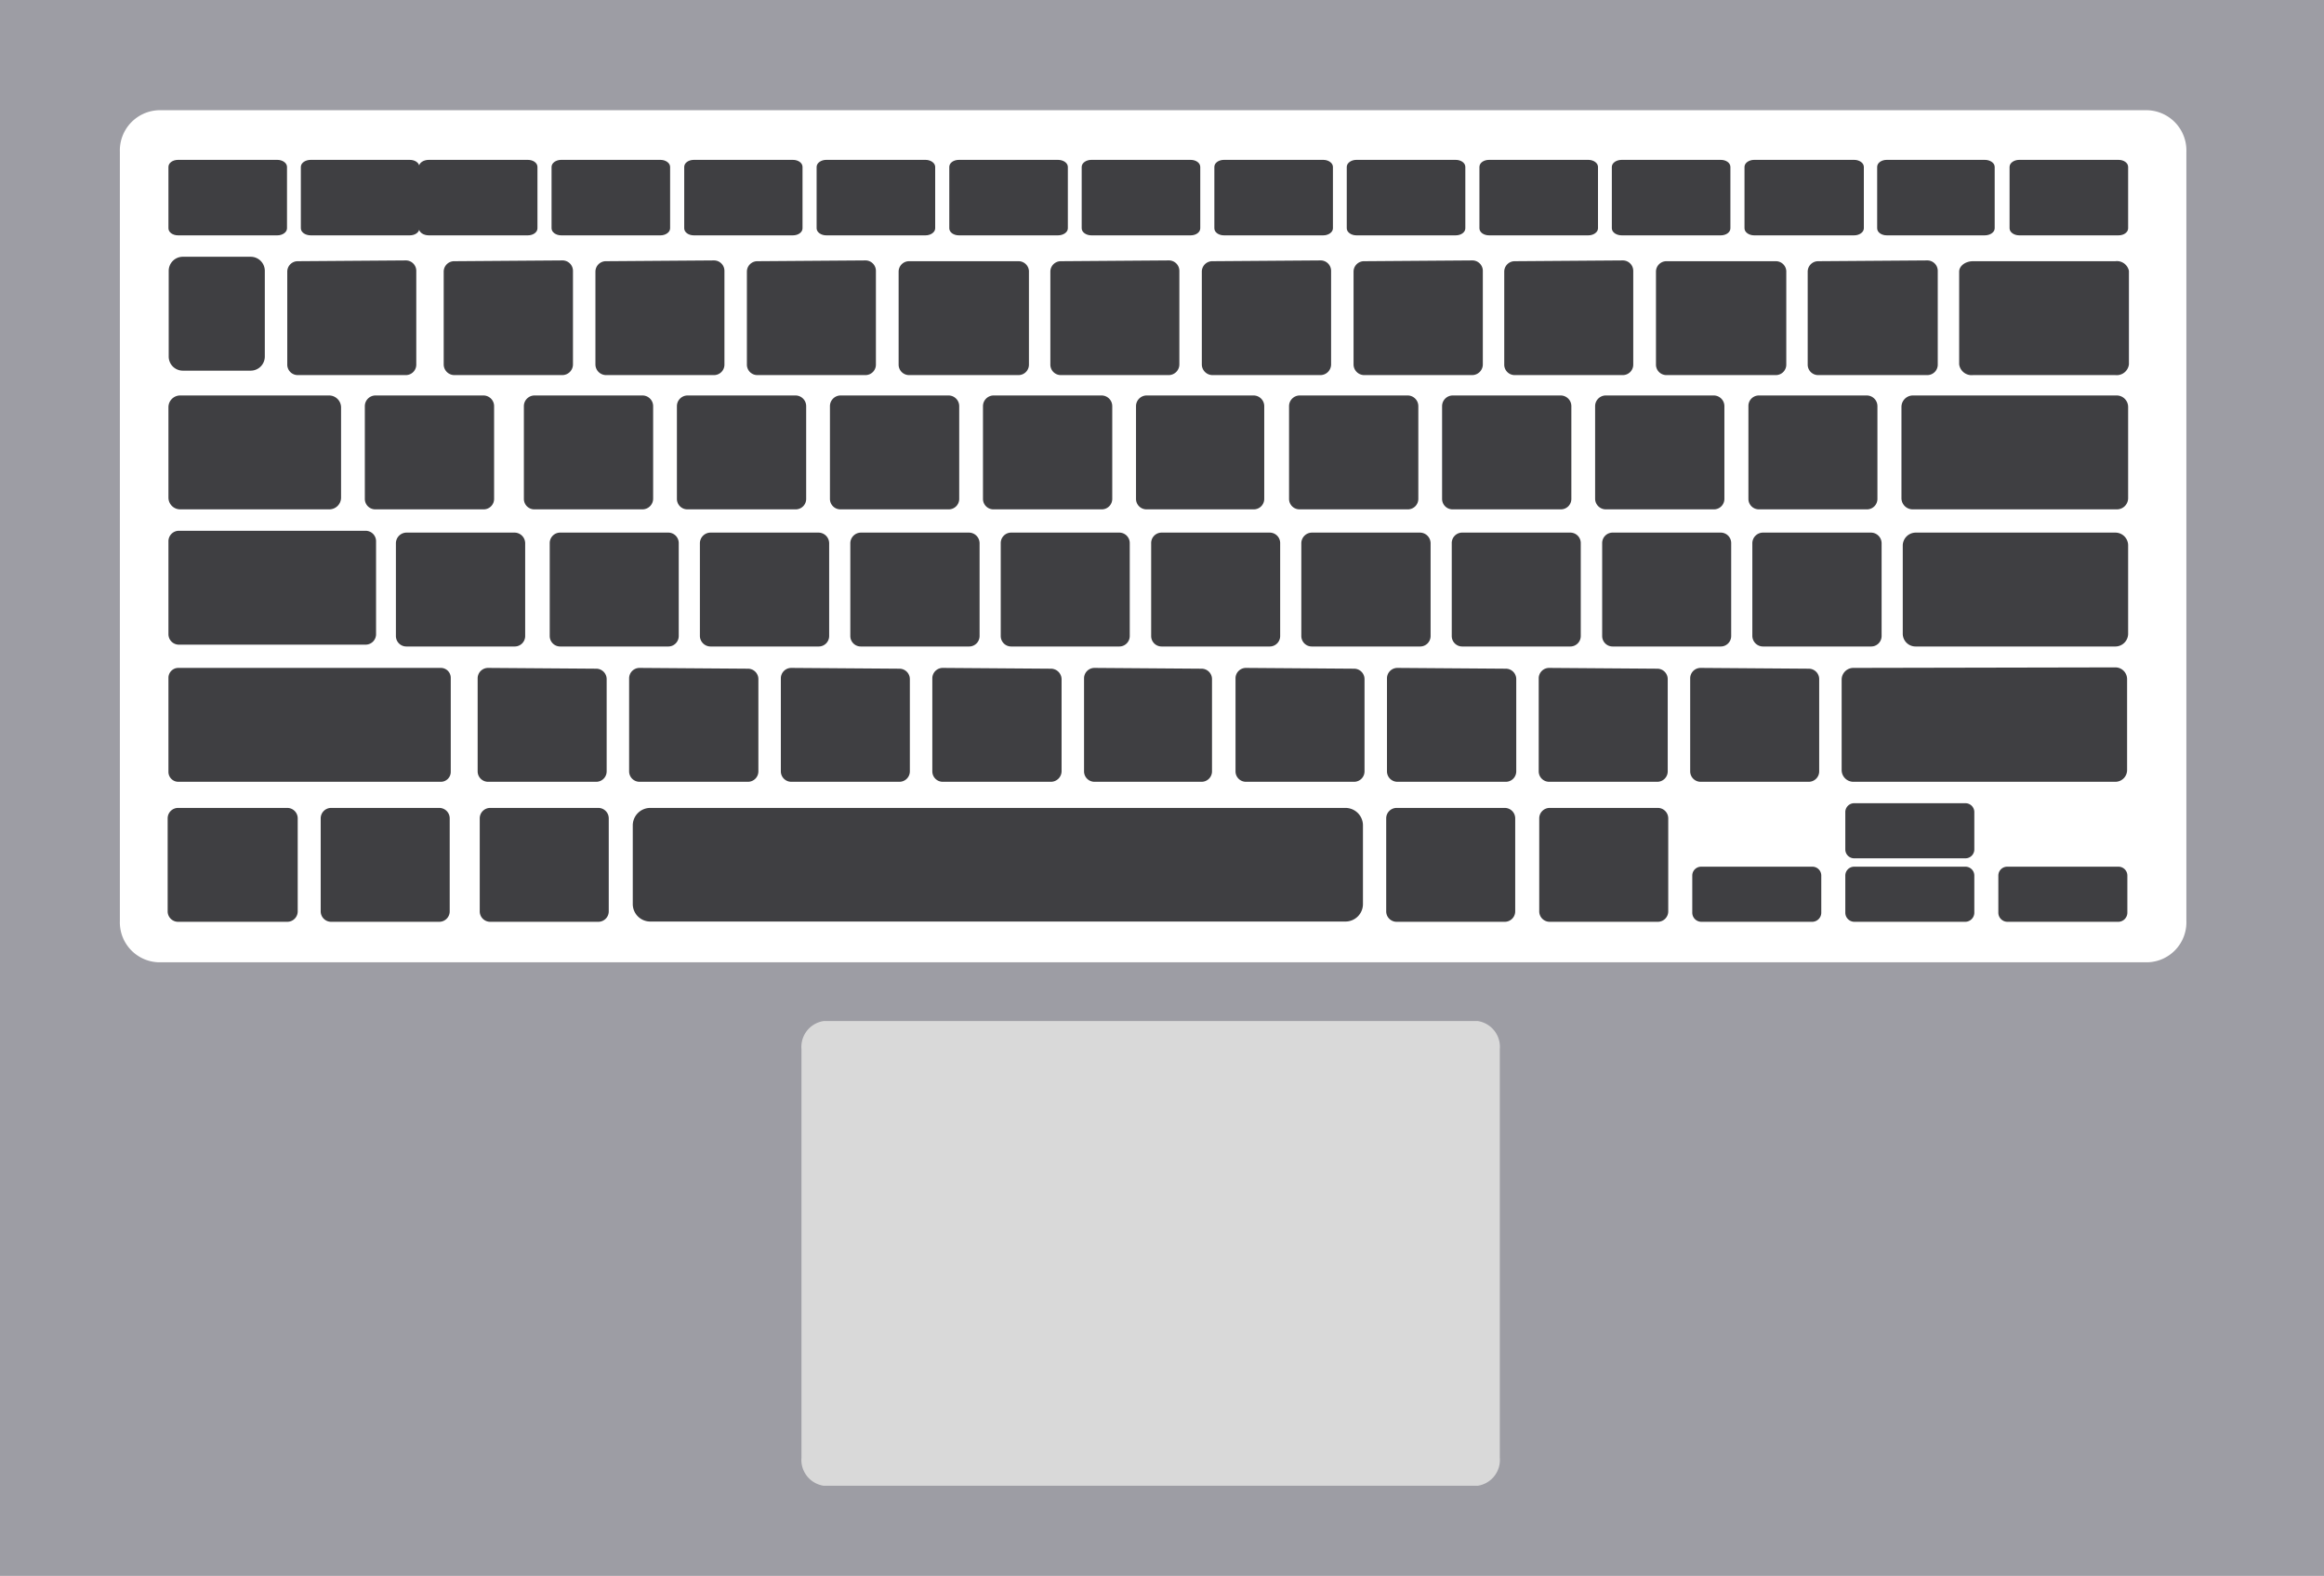 <svg xmlns="http://www.w3.org/2000/svg" viewBox="0 0 88.99 60.33"><defs><style>.cls-1{fill:#9d9da4;}.cls-2{fill:#fff;}.cls-3{fill:#3f3f42;}.cls-4{fill:#d9d9d9;}</style></defs><g id="Layer_2" data-name="Layer 2"><g id="Layer_1-2" data-name="Layer 1"><rect class="cls-1" width="88.99" height="60.33"/><path id="rect1031" class="cls-2" d="M6.07,4.22H82.24a1.54,1.54,0,0,1,1.48,1.59V35.26a1.53,1.53,0,0,1-1.48,1.58H6.07a1.53,1.53,0,0,1-1.48-1.58V5.81A1.54,1.54,0,0,1,6.07,4.22Z"/><path id="rect852" class="cls-3" d="M7,9.83a.54.54,0,0,0-.54.54v3.28a.54.54,0,0,0,.54.54h2.6a.54.54,0,0,0,.54-.54V10.37a.54.54,0,0,0-.54-.54ZM11.4,10a.4.4,0,0,0-.4.4v3.55a.4.4,0,0,0,.4.41h4.14a.4.4,0,0,0,.4-.41V10.37a.4.4,0,0,0-.4-.4Zm6,0a.4.4,0,0,0-.41.4v3.55a.41.41,0,0,0,.41.41h4.13a.41.41,0,0,0,.41-.41V10.37a.4.4,0,0,0-.41-.4Zm5.81,0a.4.4,0,0,0-.41.4v3.55a.41.41,0,0,0,.41.41h4.13a.4.4,0,0,0,.4-.41V10.37a.4.4,0,0,0-.4-.4ZM29,10a.4.4,0,0,0-.4.4v3.55a.4.4,0,0,0,.4.41h4.14a.4.4,0,0,0,.4-.41V10.37a.4.4,0,0,0-.4-.4Zm5.81,0a.4.4,0,0,0-.4.4v3.55a.4.4,0,0,0,.4.41H39a.4.4,0,0,0,.4-.41V10.37A.4.4,0,0,0,39,10Zm5.81,0a.4.4,0,0,0-.4.4v3.55a.4.4,0,0,0,.4.41h4.13a.41.41,0,0,0,.41-.41V10.37a.4.4,0,0,0-.41-.4Zm5.81,0a.4.4,0,0,0-.41.4v3.55a.41.41,0,0,0,.41.41h4.13a.41.41,0,0,0,.41-.41V10.37a.4.4,0,0,0-.41-.4Zm5.81,0a.4.4,0,0,0-.41.4v3.55a.41.41,0,0,0,.41.41h4.13a.41.41,0,0,0,.41-.41V10.37a.4.4,0,0,0-.41-.4ZM58,10a.4.4,0,0,0-.4.4v3.55a.4.4,0,0,0,.4.41h4.14a.4.4,0,0,0,.4-.41V10.37a.4.4,0,0,0-.4-.4Zm5.81,0a.4.4,0,0,0-.4.4v3.55a.4.4,0,0,0,.4.41H68a.4.4,0,0,0,.4-.41V10.37A.4.4,0,0,0,68,10Zm5.81,0a.4.4,0,0,0-.4.4v3.55a.4.4,0,0,0,.4.41H73.8a.4.4,0,0,0,.4-.41V10.37a.4.4,0,0,0-.4-.4Zm5.93,0c-.29,0-.53.18-.53.4v3.55a.48.48,0,0,0,.53.41H81a.47.47,0,0,0,.52-.41V10.37A.47.47,0,0,0,81,10Z"/><path id="rect878" class="cls-3" d="M6.82,6.12c-.21,0-.37.12-.37.27V8.74c0,.15.16.27.37.27h3.8c.2,0,.37-.12.37-.27V6.39c0-.15-.17-.27-.37-.27Zm5.08,0c-.21,0-.38.12-.38.27V8.74c0,.15.17.27.38.27h3.79c.21,0,.37-.12.37-.27V6.39c0-.15-.16-.27-.37-.27Zm4.52,0c-.21,0-.38.12-.38.27V8.74c0,.15.17.27.38.27h3.79c.21,0,.37-.12.37-.27V6.39c0-.15-.16-.27-.37-.27Zm5.07,0c-.2,0-.37.12-.37.27V8.74c0,.15.17.27.37.27h3.8c.2,0,.37-.12.37-.27V6.39c0-.15-.17-.27-.37-.27Zm5.08,0c-.21,0-.37.12-.37.27V8.74c0,.15.16.27.37.27h3.79c.21,0,.37-.12.37-.27V6.39c0-.15-.16-.27-.37-.27Zm5.07,0c-.2,0-.37.12-.37.27V8.74c0,.15.17.27.37.27h3.8c.2,0,.37-.12.37-.27V6.39c0-.15-.17-.27-.37-.27Zm5.08,0c-.21,0-.37.12-.37.27V8.74c0,.15.16.27.37.27h3.79c.21,0,.38-.12.38-.27V6.39c0-.15-.17-.27-.38-.27Zm5.07,0c-.2,0-.37.12-.37.27V8.74c0,.15.17.27.37.27h3.8c.21,0,.37-.12.37-.27V6.39c0-.15-.16-.27-.37-.27Zm5.08,0c-.21,0-.37.12-.37.27V8.74c0,.15.16.27.37.27h3.8c.2,0,.37-.12.37-.27V6.39c0-.15-.17-.27-.37-.27Zm5.07,0c-.2,0-.37.12-.37.27V8.74c0,.15.17.27.37.27h3.8c.21,0,.37-.12.37-.27V6.39c0-.15-.16-.27-.37-.27Zm5.08,0c-.21,0-.37.12-.37.27V8.74c0,.15.16.27.37.27h3.8c.2,0,.37-.12.37-.27V6.39c0-.15-.17-.27-.37-.27Zm5.08,0c-.21,0-.38.12-.38.27V8.74c0,.15.17.27.38.27h3.79c.21,0,.37-.12.37-.27V6.39c0-.15-.16-.27-.37-.27Zm5.07,0c-.2,0-.37.12-.37.27V8.74c0,.15.17.27.37.27H71c.2,0,.37-.12.37-.27V6.39c0-.15-.17-.27-.37-.27Zm5.08,0c-.21,0-.37.12-.37.27V8.74c0,.15.16.27.37.27H76c.21,0,.38-.12.38-.27V6.39c0-.15-.17-.27-.38-.27Zm5.07,0c-.2,0-.37.12-.37.27V8.74c0,.15.17.27.37.27h3.8c.21,0,.37-.12.37-.27V6.39c0-.15-.16-.27-.37-.27Z"/><path id="rect910" class="cls-3" d="M6.9,15.14a.45.45,0,0,0-.45.45v3.46a.45.45,0,0,0,.45.45h5.71a.45.45,0,0,0,.45-.45V15.59a.46.46,0,0,0-.45-.45Zm7.48,0a.41.41,0,0,0-.41.41V19.1a.4.4,0,0,0,.41.4h4.13a.4.4,0,0,0,.41-.4V15.55a.41.41,0,0,0-.41-.41Zm6.09,0a.41.41,0,0,0-.41.41V19.1a.4.4,0,0,0,.41.4H24.6a.41.41,0,0,0,.41-.4V15.55a.41.41,0,0,0-.41-.41Zm5.86,0a.41.41,0,0,0-.41.41V19.1a.4.4,0,0,0,.41.4h4.13a.4.4,0,0,0,.41-.4V15.55a.41.41,0,0,0-.41-.41Zm5.86,0a.41.41,0,0,0-.41.41V19.1a.4.4,0,0,0,.41.4h4.13a.4.4,0,0,0,.41-.4V15.55a.41.41,0,0,0-.41-.41Zm5.86,0a.41.41,0,0,0-.41.41V19.1a.4.4,0,0,0,.41.4h4.13a.4.4,0,0,0,.41-.4V15.55a.41.41,0,0,0-.41-.41Zm5.86,0a.41.41,0,0,0-.41.41V19.1a.4.4,0,0,0,.41.4H48a.4.4,0,0,0,.41-.4V15.55a.41.41,0,0,0-.41-.41Zm5.86,0a.41.41,0,0,0-.41.41V19.1a.4.4,0,0,0,.41.4H53.9a.4.4,0,0,0,.41-.4V15.55a.41.41,0,0,0-.41-.41Zm5.86,0a.41.41,0,0,0-.41.41V19.1a.4.4,0,0,0,.41.4h4.13a.4.4,0,0,0,.41-.4V15.55a.41.41,0,0,0-.41-.41Zm5.86,0a.41.41,0,0,0-.41.41V19.1a.41.41,0,0,0,.41.4h4.13a.4.4,0,0,0,.41-.4V15.55a.41.41,0,0,0-.41-.41Zm5.86,0a.4.4,0,0,0-.4.41V19.1a.4.4,0,0,0,.4.4h4.13a.4.4,0,0,0,.41-.4V15.55a.41.41,0,0,0-.41-.41Zm5.89,0a.44.44,0,0,0-.43.44v3.49a.43.43,0,0,0,.43.43h7.82a.43.43,0,0,0,.43-.43V15.58a.44.44,0,0,0-.43-.44Z"/><path id="rect938" class="cls-3" d="M6.85,20.32a.4.4,0,0,0-.4.41v3.55a.4.4,0,0,0,.4.4H14a.4.4,0,0,0,.4-.4V20.73a.4.4,0,0,0-.4-.41Zm8.72.07a.41.41,0,0,0-.41.41v3.55a.4.4,0,0,0,.41.4H19.7a.4.4,0,0,0,.41-.4V20.8a.41.41,0,0,0-.41-.41Zm5.88,0a.4.4,0,0,0-.4.41v3.55a.4.4,0,0,0,.4.4h4.14a.4.4,0,0,0,.4-.4V20.8a.4.4,0,0,0-.4-.41Zm5.76,0a.41.41,0,0,0-.41.41v3.55a.41.41,0,0,0,.41.4h4.13a.4.4,0,0,0,.41-.4V20.8a.41.41,0,0,0-.41-.41Zm5.76,0a.41.41,0,0,0-.41.41v3.55a.4.4,0,0,0,.41.4H37.1a.4.4,0,0,0,.41-.4V20.8a.41.41,0,0,0-.41-.41Zm5.75,0a.4.4,0,0,0-.4.41v3.55a.4.4,0,0,0,.4.4h4.14a.4.4,0,0,0,.4-.4V20.8a.4.4,0,0,0-.4-.41Zm5.76,0a.4.4,0,0,0-.4.41v3.55a.4.4,0,0,0,.4.4h4.14a.4.4,0,0,0,.4-.4V20.8a.4.4,0,0,0-.4-.41Zm5.76,0a.41.41,0,0,0-.41.41v3.55a.4.4,0,0,0,.41.4h4.13a.4.4,0,0,0,.41-.4V20.8a.41.41,0,0,0-.41-.41Zm5.75,0a.4.4,0,0,0-.4.41v3.55a.4.4,0,0,0,.4.4h4.14a.4.4,0,0,0,.4-.4V20.8a.4.4,0,0,0-.4-.41Zm5.76,0a.4.4,0,0,0-.4.41v3.55a.4.4,0,0,0,.4.4h4.14a.4.4,0,0,0,.4-.4V20.8a.4.4,0,0,0-.4-.41Zm5.76,0a.41.41,0,0,0-.41.41v3.55a.41.41,0,0,0,.41.4h4.13a.4.4,0,0,0,.41-.4V20.8a.41.41,0,0,0-.41-.41Zm5.85,0a.5.5,0,0,0-.5.5v3.37a.49.49,0,0,0,.5.49H81a.49.49,0,0,0,.49-.49V20.89a.49.49,0,0,0-.49-.5Z"/><path id="rect971" class="cls-3" d="M6.82,25.57a.38.38,0,0,0-.37.37v3.62a.38.38,0,0,0,.37.37H16.88a.38.38,0,0,0,.38-.37V25.94a.38.38,0,0,0-.38-.37Zm11.87,0a.4.4,0,0,0-.4.4v3.56a.4.4,0,0,0,.4.4h4.14a.4.4,0,0,0,.4-.4V26a.4.4,0,0,0-.4-.4Zm5.81,0a.4.4,0,0,0-.41.4v3.56a.4.4,0,0,0,.41.4h4.13a.4.4,0,0,0,.41-.4V26a.4.4,0,0,0-.41-.4Zm5.8,0a.4.4,0,0,0-.4.4v3.56a.4.4,0,0,0,.4.4h4.14a.4.4,0,0,0,.4-.4V26a.4.4,0,0,0-.4-.4Zm5.81,0a.4.4,0,0,0-.41.4v3.56a.4.4,0,0,0,.41.4h4.13a.41.41,0,0,0,.41-.4V26a.41.41,0,0,0-.41-.4Zm5.8,0a.4.4,0,0,0-.4.4v3.56a.4.4,0,0,0,.4.4H46a.4.4,0,0,0,.41-.4V26a.4.4,0,0,0-.41-.4Zm5.8,0a.4.4,0,0,0-.4.4v3.56a.4.4,0,0,0,.4.4h4.14a.4.4,0,0,0,.4-.4V26a.4.4,0,0,0-.4-.4Zm5.81,0a.4.4,0,0,0-.41.4v3.56a.4.4,0,0,0,.41.4h4.13a.4.4,0,0,0,.41-.4V26a.4.4,0,0,0-.41-.4Zm5.8,0a.4.4,0,0,0-.4.4v3.56a.4.4,0,0,0,.4.4h4.14a.4.4,0,0,0,.4-.4V26a.4.4,0,0,0-.4-.4Zm5.81,0a.4.4,0,0,0-.41.4v3.56a.4.4,0,0,0,.41.4h4.13a.4.4,0,0,0,.4-.4V26a.4.4,0,0,0-.4-.4Zm5.84,0a.45.45,0,0,0-.45.45v3.46a.45.45,0,0,0,.45.45H81a.45.45,0,0,0,.45-.45V26a.45.45,0,0,0-.45-.45Z"/><path id="rect995" class="cls-3" d="M71,30.75a.34.34,0,0,0-.34.35v1.42a.34.34,0,0,0,.34.34h4.26a.34.34,0,0,0,.34-.34V31.1a.34.34,0,0,0-.34-.35Zm-64.18.18a.4.4,0,0,0-.4.4v3.55a.4.4,0,0,0,.4.41H11a.4.4,0,0,0,.4-.41V31.33a.4.4,0,0,0-.4-.4Zm5.86,0a.4.4,0,0,0-.4.4v3.55a.4.4,0,0,0,.4.41h4.14a.4.4,0,0,0,.4-.41V31.33a.4.4,0,0,0-.4-.4Zm6.09,0a.4.4,0,0,0-.4.4v3.55a.4.4,0,0,0,.4.41h4.14a.4.4,0,0,0,.4-.41V31.33a.4.4,0,0,0-.4-.4Zm6.13,0a.67.67,0,0,0-.67.67v3a.67.67,0,0,0,.67.68H51.52a.67.67,0,0,0,.67-.68v-3a.67.67,0,0,0-.67-.67Zm28.58,0a.4.4,0,0,0-.4.4v3.55a.4.4,0,0,0,.4.41h4.14a.4.4,0,0,0,.4-.41V31.33a.4.4,0,0,0-.4-.4Zm5.86,0a.4.4,0,0,0-.4.4v3.55a.4.4,0,0,0,.4.41h4.14a.4.4,0,0,0,.4-.41V31.33a.4.4,0,0,0-.4-.4Zm5.8,2.25a.34.34,0,0,0-.34.34v1.42a.35.35,0,0,0,.34.35h4.26a.35.35,0,0,0,.34-.35V33.52a.34.34,0,0,0-.34-.34Zm5.86,0a.34.34,0,0,0-.34.34v1.42a.35.35,0,0,0,.34.35h4.26a.35.35,0,0,0,.34-.35V33.52a.34.34,0,0,0-.34-.34Zm5.86,0a.34.34,0,0,0-.34.34v1.42a.35.35,0,0,0,.34.35h4.26a.35.35,0,0,0,.34-.35V33.52a.34.34,0,0,0-.34-.34Z"/><path id="rect850" class="cls-4" d="M31.54,39.09H56.59a1,1,0,0,1,.84,1.08V55.8a1,1,0,0,1-.84,1.08H31.54a1,1,0,0,1-.85-1.08V40.17A1,1,0,0,1,31.54,39.09Z"/></g></g></svg>